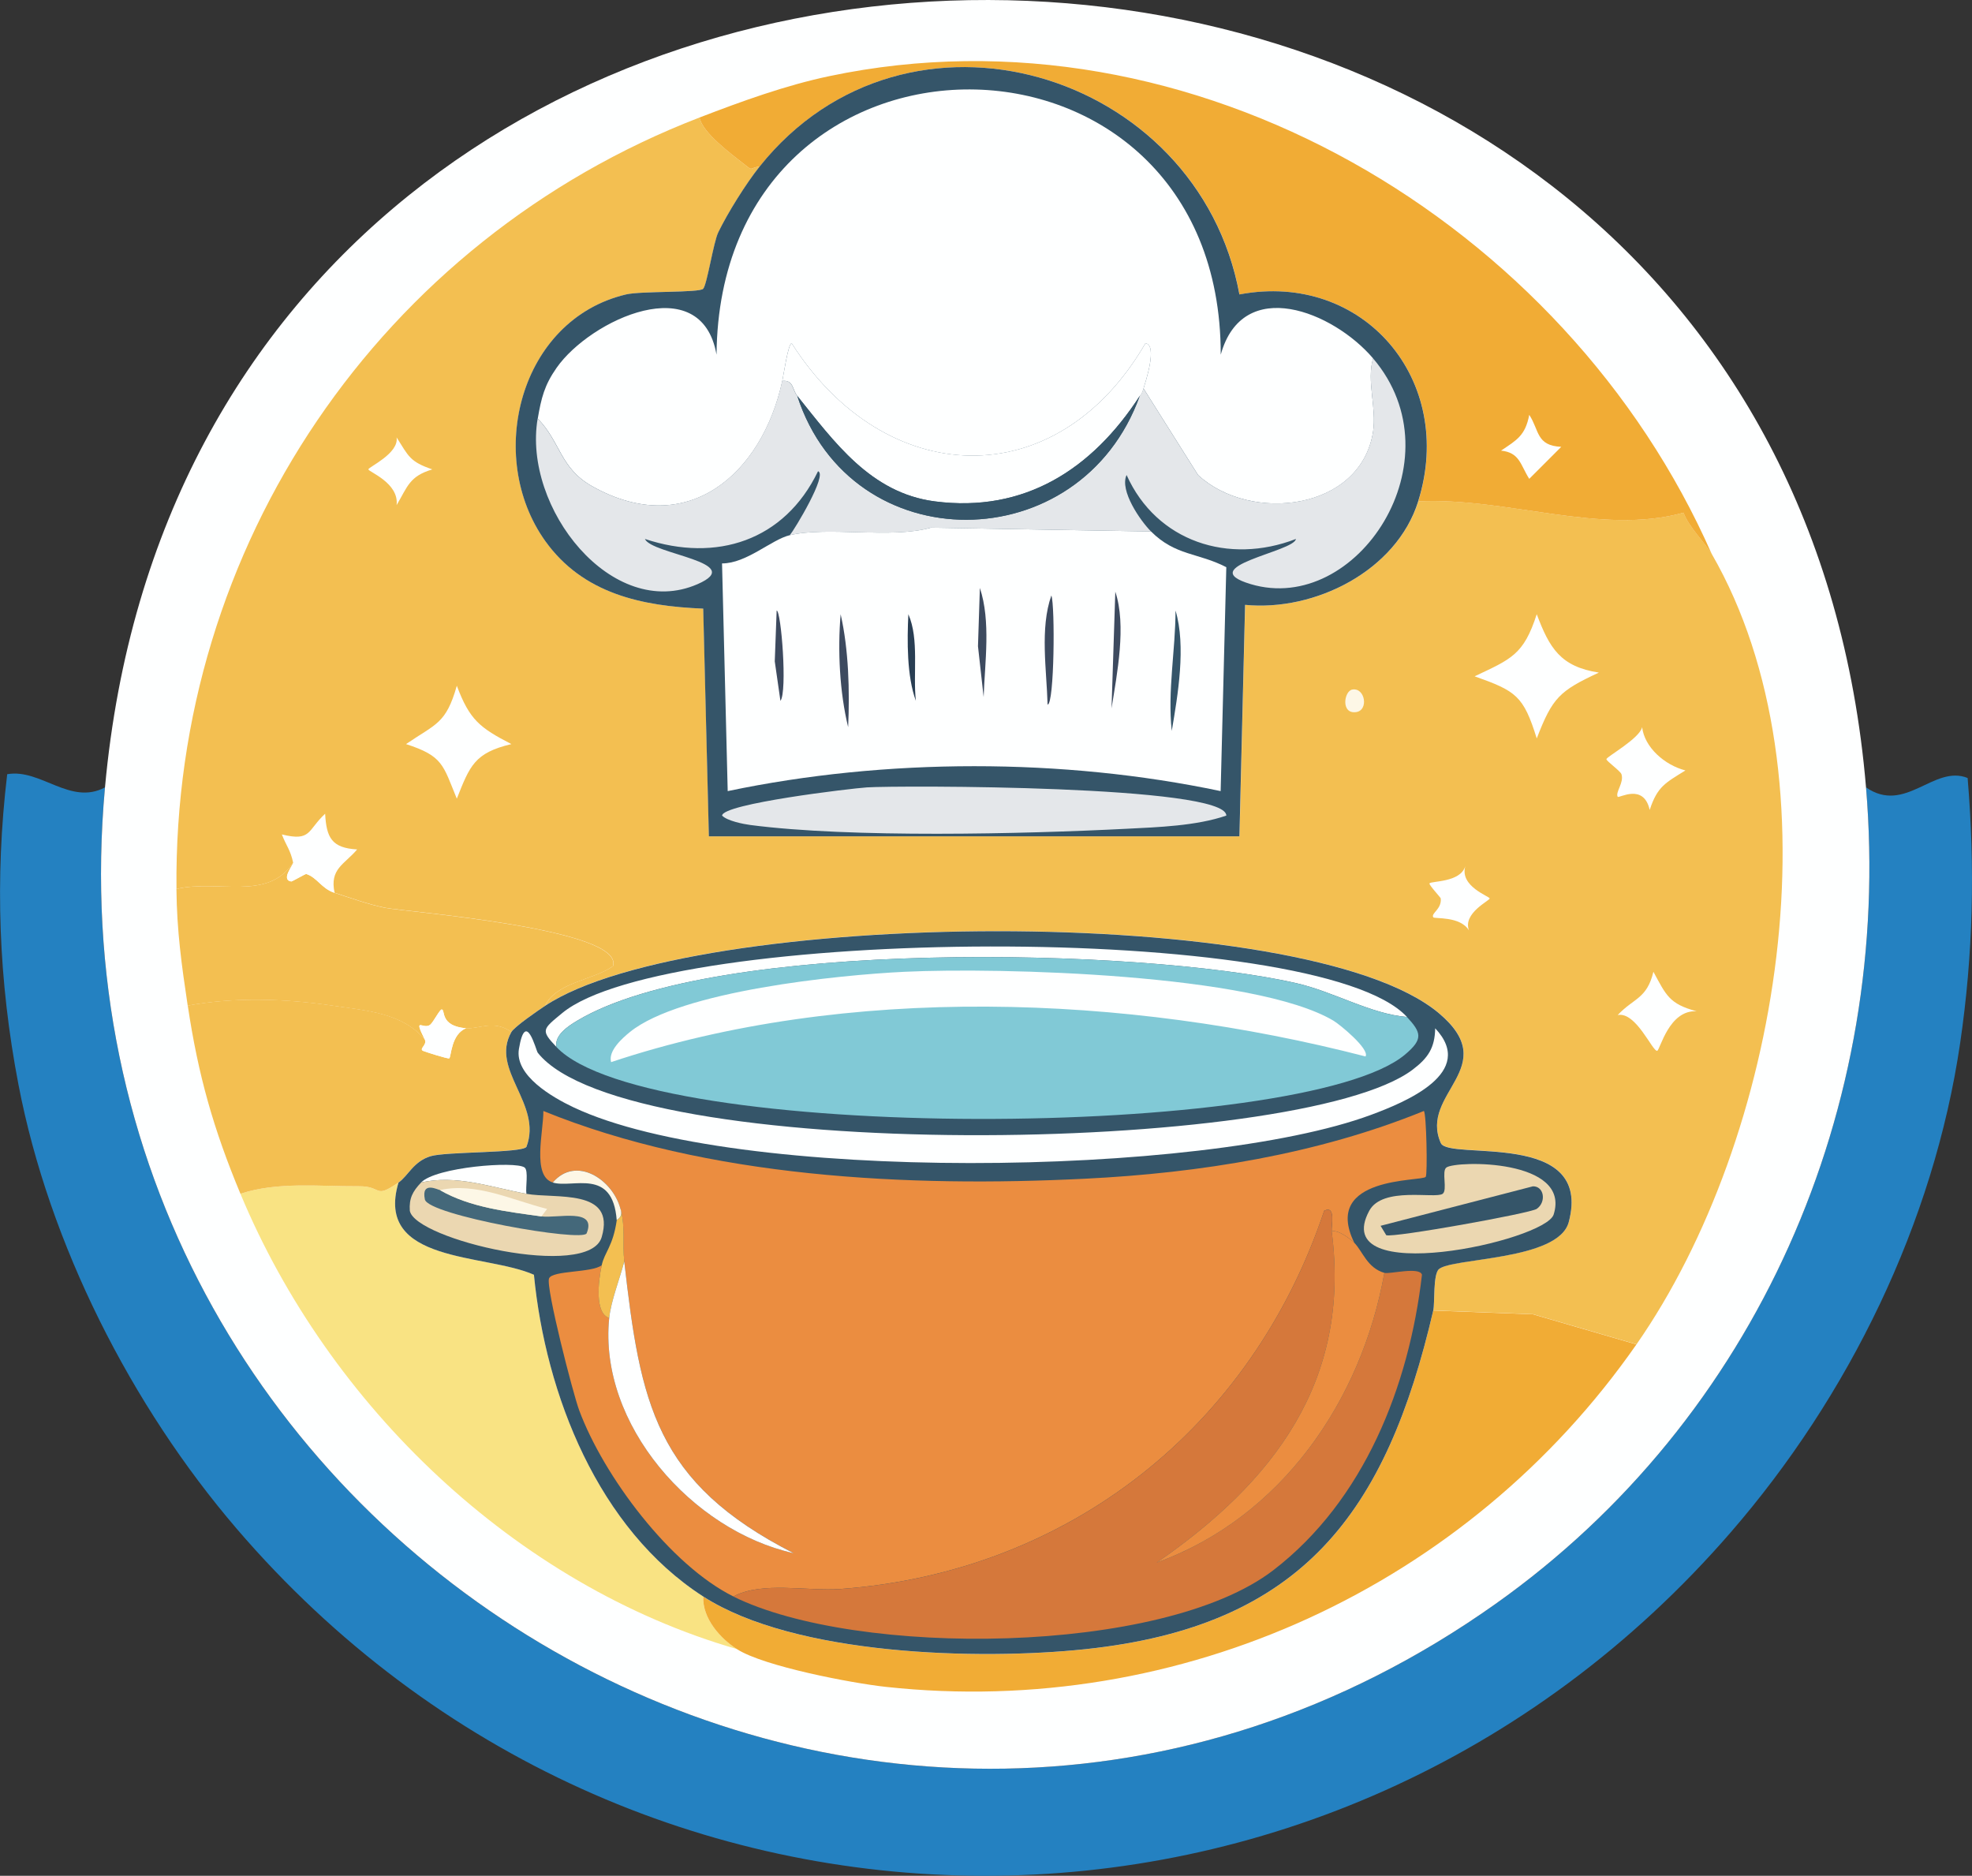 <?xml version="1.0" encoding="UTF-8"?>
<svg id="Ebene_2" data-name="Ebene 2" xmlns="http://www.w3.org/2000/svg" viewBox="0 0 396.89 377.48"><rect x="0" y="0" width="396.89" height="377.48" fill="#333333" stroke="none"/>
  <defs>
    <style>
      .cls-1 {
        fill: #e4e7ea;
      }

      .cls-2 {
        fill: #3d4a5f;
      }

      .cls-3 {
        fill: #81c9d6;
      }

      .cls-4 {
        fill: #d5783b;
      }

      .cls-5 {
        fill: #eb8d40;
      }

      .cls-6 {
        fill: #44687a;
      }

      .cls-7 {
        fill: #f9e383;
      }

      .cls-8 {
        fill: #ebd7b1;
      }

      .cls-9 {
        fill: #f3bf51;
      }

      .cls-10 {
        fill: #f1ac35;
      }

      .cls-11 {
        fill: #fdf7e6;
      }

      .cls-12 {
        fill: #355569;
      }

      .cls-13 {
        fill: #2481c1;
      }

      .cls-14 {
        fill: #293e53;
      }

      .cls-15 {
        fill: #feffff;
      }
    </style>
  </defs>
  <g id="Ebene_1-2" data-name="Ebene 1">
    <g id="Generatives_Objekt" data-name="Generatives Objekt">
      <g>
        <path class="cls-13" d="M21.13,158.45c-13.82,151.14,154.19,253.35,279.83,164.34,52.63-37.29,80.02-99.97,74.6-164.34,7.91,5.48,13.64-4.63,20.45-1.89,1.51,18.16,1.12,35.45-1.51,53.39-5.32,36.15-22.39,71-46.2,98.45-80.03,92.31-220.97,92.16-300.66-.76-21.21-24.73-37.76-57.29-43.92-89.36-4-20.8-4.78-41.41-2.27-62.48,6.74-1.19,12.69,6.38,19.69,2.65Z"/>
        <g>
          <path class="cls-15" d="M375.56,158.45c5.42,64.37-21.96,127.05-74.6,164.34C175.32,411.8,7.31,309.59,21.13,158.45c19.4-212.11,336.69-210.42,354.43,0Z"/>
          <g>
            <path class="cls-7" d="M80.2,237.97c-4.87,16.35,17.55,14.23,27.26,18.55,2.35,24.14,12.92,51.12,34.08,64.75-.21,4.37,3.39,8.41,6.82,10.6-44.73-12.91-82.26-49.11-99.97-91.64,7.53-2.47,15.88-1.47,23.86-1.51,4.82-.03,2.97,2.68,7.95-.76Z"/>
            <path class="cls-10" d="M329.36,270.54c-33.86,48.6-91.72,75.38-151.09,68.92-6.81-.74-24.5-4.11-29.91-7.57-3.43-2.19-7.02-6.24-6.82-10.6,18.45,11.88,55.39,12.86,76.87,10.6,43.75-4.6,60.62-27.53,70.05-68.16l20.07.76,20.83,6.06Z"/>
            <path class="cls-9" d="M85.5,209.19c.53,1.08-1.2,1.83-.38,2.27.24.13,5.09,1.69,5.3,1.51.41-.33.35-4.88,3.41-6.06,2.46.21,5.6-1.78,9.09.76-4.34,7.6,6.32,14.5,3.03,23.1-.91,1.28-16.21.94-19.31,1.89-3.42,1.06-4.48,3.95-6.44,5.3-4.98,3.43-3.13.73-7.95.76-7.98.05-16.33-.96-23.86,1.51-5.43-13.03-8.5-23.84-10.6-37.87,9.31-1.75,19.76-1.4,29.16,0,6.79,1.01,14.02,1.43,18.55,6.82Z"/>
            <path class="cls-9" d="M58.99,173.6c.09.42-2.55,3.45-.38,3.79.17.03,2.87-1.57,3.03-1.51,2.22.72,3.05,2.94,5.68,3.79,3.33,1.07,6.79,2.34,10.22,3.03,4.03.81,48.19,4.16,45.82,11.74-3.88,2.78-11.49,3.25-13.63,7.95-1.38.91-6.2,4.23-6.82,5.3-3.48-2.54-6.62-.55-9.09-.76-5.37-.45-4.14-3.7-4.92-3.79-.37-.04-1.64,2.46-2.27,3.03-1.37,1.23-3.58-1.9-1.14,3.03-4.54-5.39-11.76-5.81-18.55-6.82-9.4-1.4-19.85-1.75-29.16,0-1.24-8.27-2.18-15.01-2.27-23.48,8.22-1.99,18.36,2.53,23.48-5.3Z"/>
            <path class="cls-15" d="M67.33,179.66c-2.63-.85-3.46-3.06-5.68-3.79-.16-.05-2.86,1.54-3.03,1.51-2.18-.34.47-3.36.38-3.79-.55-2.6-1.39-3.38-2.27-5.68,5.95,1.48,5.1-.82,8.71-4.17.24,4.86,1.36,6.91,6.44,7.19-2.58,3.03-5.59,3.9-4.54,8.71Z"/>
            <g>
              <path class="cls-9" d="M140.79,23.65c.55,3.03,6.36,7.32,9.09,9.47,1.77,1.39.83.67,3.03.38-2.75,3.44-6.42,9.32-8.33,13.25-.96,1.97-2.25,10.46-3.03,11.36-.71.82-12.54.43-15.53,1.14-21.46,5.08-28.39,32.65-16.28,49.6,7.6,10.64,19.43,13.13,31.81,13.63l1.14,45.82h106.78l1.14-46.58c14.03,1.38,30.44-6.82,34.84-20.83,17.71-.89,36.87,6.93,53.39,2.27.99,2.82,4.52,6.32,5.68,8.33,26.05,45.22,13.66,117.7-15.15,159.04l-20.83-6.06-20.07-.76c.35-1.51-.08-7.25,1.14-8.33,2.62-2.32,24.07-1.69,26.13-9.47,4.97-18.76-24.14-12.27-25.75-15.9-4.46-10.07,12.58-15.22-.38-26.13-26.81-22.57-150.5-20.96-179.86-1.51,2.14-4.7,9.75-5.17,13.63-7.95,2.37-7.58-41.79-10.93-45.82-11.74-3.44-.69-6.89-1.96-10.22-3.03-1.04-4.81,1.97-5.68,4.54-8.71-5.08-.29-6.19-2.34-6.44-7.19-3.61,3.35-2.75,5.64-8.71,4.17.88,2.3,1.72,3.08,2.27,5.68-5.11,7.83-15.26,3.31-23.48,5.3-.74-69.04,41.12-130.52,105.27-155.25Z"/>
              <g>
                <path class="cls-15" d="M309.29,123.61c2.58,6.84,4.78,10.54,12.5,11.74-7.93,3.7-9.32,5-12.5,13.25-2.67-8.57-4.13-9.53-12.5-12.5,7.35-3.49,9.86-4.3,12.5-12.5Z"/>
                <path class="cls-15" d="M91.94,138c2.59,6.89,4.62,8.44,10.98,11.74-7.44,1.77-8.35,4.37-10.98,10.98-2.81-6.81-2.75-8.56-10.22-10.98,5.99-4.11,8.03-4.02,10.22-11.74Z"/>
                <path class="cls-15" d="M330.5,146.33c.47,4.07,4.54,7.64,8.71,8.71-4.03,2.52-5.63,3.2-7.19,7.95-1.21-5.48-6.23-2.28-6.44-2.65-.51-.93,1.32-2.84.76-4.54-.21-.65-3.04-2.64-3.03-3.03.02-.48,6.7-4.16,7.19-6.44Z"/>
                <path class="cls-15" d="M332.77,195.56c2.56,4.68,3.13,6.46,8.71,7.95-5.6-.35-7.37,7.81-7.95,7.95-.92.22-4.26-7.95-7.95-7.19,3.24-3.46,5.87-3.23,7.19-8.71Z"/>
                <path class="cls-15" d="M294.9,174.36c-1.12,4.04,4.87,6,4.92,6.44.05.41-5.48,2.97-4.17,6.44-1.76-2.94-6.98-2.29-7.19-2.65-.49-.83,1.73-1.62,1.51-3.79-.02-.19-2.46-2.79-2.27-3.03.39-.51,6.18-.16,7.19-3.41Z"/>
                <path class="cls-15" d="M79.82,88.02c2.44,3.83,2.64,4.88,7.19,6.44-4.64,1.38-4.97,3.47-7.19,7.19.54-4.44-5.63-6.71-5.68-7.19-.04-.45,6.19-3.19,5.68-6.44Z"/>
                <path class="cls-11" d="M272.18,138.76c2.57-.43,3.33,4.18.76,4.54-3.12.45-2.45-4.26-.76-4.54Z"/>
              </g>
            </g>
            <g>
              <path class="cls-10" d="M344.51,111.5c-1.16-2.01-4.69-5.51-5.68-8.33-16.52,4.65-35.68-3.16-53.39-2.27,7.65-24.39-11.02-46.37-35.97-41.65-8.32-45.09-67-62.75-96.56-25.75-2.2.29-1.26,1.02-3.03-.38-2.73-2.14-8.54-6.43-9.09-9.47,8.41-3.24,17.29-6.47,26.13-8.33C239.88-.04,315.15,44.74,344.51,111.5Z"/>
              <path class="cls-15" d="M307.78,83.48c2.04,3.09,1.37,6.21,6.44,6.44l-6.44,6.44c-1.79-2.81-1.9-5.29-5.68-5.68,3.18-2.13,4.88-3.02,5.68-7.19Z"/>
            </g>
            <path class="cls-15" d="M93.83,206.92c-3.06,1.18-3,5.73-3.41,6.06-.21.17-5.06-1.38-5.3-1.51-.82-.44.91-1.2.38-2.27-2.45-4.93-.23-1.8,1.14-3.03.63-.57,1.9-3.07,2.27-3.03.78.08-.45,3.34,4.92,3.79Z"/>
            <g>
              <g>
                <path class="cls-12" d="M288.46,263.72c-9.43,40.63-26.3,63.56-70.05,68.16-21.48,2.26-58.42,1.28-76.87-10.6-21.16-13.63-31.73-40.61-34.08-64.75-9.71-4.33-32.13-2.2-27.26-18.55,1.95-1.35,3.01-4.25,6.44-5.3,3.1-.96,18.4-.61,19.31-1.89,3.29-8.6-7.37-15.5-3.03-23.1.61-1.07,5.44-4.39,6.82-5.3,29.37-19.45,153.06-21.05,179.86,1.51,12.95,10.9-4.08,16.06.38,26.13,1.61,3.63,30.72-2.86,25.75,15.9-2.06,7.78-23.51,7.15-26.13,9.47-1.22,1.08-.79,6.83-1.14,8.33Z"/>
                <g>
                  <path class="cls-5" d="M272.56,250.09c-.69-.7-3.27-2.71-4.54-2.27-.13-1.03.92-5.39-1.51-4.17-14.54,43.57-51.44,72.74-97.32,76.11-6.76.5-15.78-1.59-21.58,1.51-12.72-6.31-26.13-24.23-31.05-37.49-1.24-3.33-6.75-24.76-6.06-26.51.65-1.64,8.58-1.11,10.6-2.65-.66,3.1-1.46,9.64,1.51,10.6-2.19,21.39,16.67,42.79,37.11,47.33-27.9-14.23-30.83-30.17-34.08-58.69-.43-3.79.29-6.61-.76-10.6-1.54-5.88-8.93-10.81-13.63-5.3-4.23-1.3-1.85-10.29-1.89-14.39,33.02,13.45,73.47,15.4,109.05,13.63,23.05-1.14,46.8-4.92,68.16-13.63.52.41.76,12.71.38,13.25-.69.99-21-.27-14.39,13.25Z"/>
                  <path class="cls-4" d="M268.02,247.82c3.91,30.1-11.72,50.44-35.22,66.64,25.07-9.08,41.24-32.6,45.82-58.31,1.02.3,7.12-1.31,7.57.38-2.59,22.37-11.62,45.39-29.91,59.45-22.36,17.19-83.94,17.57-108.68,5.3,5.8-3.11,14.82-1.02,21.58-1.51,45.88-3.37,82.78-32.54,97.32-76.11,2.44-1.22,1.38,3.14,1.51,4.17Z"/>
                  <path class="cls-15" d="M288.84,206.92c8.43,8.94-5.97,14.86-12.87,17.42-33.8,12.54-128.04,13.86-160.55-1.51-4.29-2.03-11.87-6.41-10.98-11.74,1.36-8.18,3.44.32,3.79.76,17.77,22.48,153.29,20.62,176.08,3.41,3.12-2.36,4.47-4.4,4.54-8.33Z"/>
                  <path class="cls-15" d="M283.16,204.65c-7.32-.6-14.68-5.08-22.34-6.82-31.45-7.13-117.02-9-144.65,7.57-1.65.99-4.66,2.87-4.17,5.3-3.24-3.42-2.81-3.55,1.14-6.82,20.96-17.37,152.15-18.64,170.02.76Z"/>
                  <path class="cls-5" d="M272.56,250.09c1.7,1.72,2.6,5.06,6.06,6.06-4.58,25.72-20.75,49.24-45.82,58.31,23.5-16.21,39.12-36.54,35.22-66.64,1.27-.44,3.85,1.57,4.54,2.27Z"/>
                  <path class="cls-15" d="M105.95,240.24c-7.02-1.29-14.17-3.92-21.21-2.27,2.97-3.11,18.94-4.37,20.83-3.03.85.61.16,4.07.38,5.3Z"/>
                  <path class="cls-9" d="M125.64,253.87c-.89,3.43-2.68,7.96-3.03,11.36-2.98-.96-2.18-7.51-1.51-10.6.58-2.69,2.27-3.79,3.03-9.09.02-.12,1.37-.58.76-2.27,1.05,3.99.33,6.82.76,10.6Z"/>
                  <path class="cls-11" d="M124.88,243.27c.61,1.7-.74,2.15-.76,2.27-.81-10.66-8.86-6.34-12.87-7.57,4.7-5.51,12.09-.58,13.63,5.3Z"/>
                  <path class="cls-15" d="M122.61,265.23c.35-3.4,2.14-7.93,3.03-11.36,3.25,28.53,6.18,44.46,34.08,58.69-20.43-4.55-39.3-25.94-37.11-47.33Z"/>
                  <g>
                    <path class="cls-3" d="M283.16,204.65c2.88,3.13,3.37,4.42-.38,7.57-20.34,17.12-152.35,17.92-170.78-1.51-.49-2.43,2.52-4.31,4.17-5.3,27.62-16.58,113.2-14.71,144.65-7.57,7.66,1.74,15.02,6.22,22.34,6.82Z"/>
                    <path class="cls-15" d="M182.06,195.56c19.05-.91,70.52.42,86.33,9.85,1.29.77,7.32,5.72,6.44,7.19-48.05-12.43-104.35-14.69-151.84,1.14-.63-2.29,2.3-4.85,3.79-6.06,10.21-8.27,41.97-11.48,55.28-12.12Z"/>
                  </g>
                  <g>
                    <path class="cls-8" d="M291.11,234.94c1.99-1.4,25.14-1.77,21.58,9.47-1.7,5.37-45.56,14.9-37.11-.76,2.68-4.97,13.28-2.35,14.77-3.41,1.03-.73-.27-4.58.76-5.3Z"/>
                    <path class="cls-12" d="M308.53,238.73c2.26-.02,2.72,3.17.76,4.54-1.26.89-28.85,5.85-30.29,5.3l-1.14-1.89,30.67-7.95Z"/>
                  </g>
                  <g>
                    <path class="cls-8" d="M105.95,240.24c5.78,1.06,18.04-1.17,15.15,8.71-2.56,8.73-37.58.49-38.62-5.3-.17-2.5.57-3.9,2.27-5.68,7.04-1.65,14.19.98,21.21,2.27Z"/>
                    <path class="cls-6" d="M88.53,239.48c6.11,3.53,13.58,4.34,20.45,5.3,3.15.44,11.22-1.82,9.09,3.41-.75,1.84-31.92-3.64-32.56-6.82-.79-3.86,2.79-1.84,3.03-1.89Z"/>
                    <path class="cls-11" d="M108.98,244.79c-6.87-.96-14.34-1.77-20.45-5.3,7.29-1.61,14.54,2.02,21.58,3.79l-1.14,1.51Z"/>
                  </g>
                </g>
              </g>
              <g>
                <path class="cls-12" d="M285.43,100.89c-4.39,14.01-20.81,22.2-34.84,20.83l-1.14,46.58h-106.78l-1.14-45.82c-12.37-.5-24.21-2.99-31.81-13.63-12.1-16.95-5.18-44.53,16.28-49.6,2.99-.71,14.82-.31,15.53-1.14.78-.9,2.07-9.39,3.03-11.36,1.91-3.93,5.58-9.81,8.33-13.25,29.56-37,88.24-19.34,96.56,25.75,24.96-4.72,43.63,17.26,35.97,41.65Z"/>
                <g>
                  <path class="cls-15" d="M276.35,72.12c-1.34,4.63.76,9.91,0,14.77-2.5,15.91-24.72,18.43-35.22,8.71l-10.98-17.42c.31-1.06,2.93-8.76.38-9.09-17.93,30.93-52.52,29.34-71.19,0-.72,0-1.64,6.41-1.89,7.57-4.03,18.63-19.02,31.99-38.24,21.21-6.52-3.65-6.33-8.87-10.98-13.63.71-4.15,1.34-6.72,3.79-10.22,6.78-9.7,29.13-20.03,32.19-2.65.66-71.52,101.52-70.81,101.48,0,4.45-16.02,22.65-8.67,30.67.76Z"/>
                  <path class="cls-1" d="M231.66,106.95l-44.3-.76c-8.07,2.29-20.67-.31-28.4,1.51.93-1.11,7.66-12.22,5.68-12.87-6.77,14.03-20.48,18.39-34.84,13.63,1.32,3.1,20.66,4.69,10.6,9.09-17.19,7.52-35.24-15.35-32.19-33.32,4.65,4.76,4.46,9.98,10.98,13.63,19.23,10.78,34.21-2.58,38.24-21.21,2.33-.19,1.94,1.68,3.03,3.03,10.87,33.4,57.03,33.03,68.92,0,.03-.08.36-.15.76-1.51l10.98,17.42c10.49,9.72,32.71,7.2,35.22-8.71.76-4.86-1.34-10.14,0-14.77,17.43,20.46-3.26,51.81-24.61,45.44-11.76-3.51,8.78-6.52,9.09-9.09-13.49,5.22-28.03.58-34.08-12.87-1.46,3.13,2.8,9.25,4.92,11.36Z"/>
                  <path class="cls-1" d="M174.49,158.45c6.1-.4,72.38-.47,72.32,5.68-6.02,2.07-13.72,2.33-20.07,2.65-20.78,1.06-55.62,1.87-75.73-.76-1.37-.18-4.65-.82-5.68-1.89.12-2.4,25.87-5.46,29.16-5.68Z"/>
                  <path class="cls-15" d="M230.15,78.17c-.39,1.37-.73,1.43-.76,1.51-9.54,14.7-23.16,23.57-41.27,21.21-12.93-1.69-20.23-12-27.64-21.21-1.09-1.35-.7-3.22-3.03-3.03.25-1.16,1.18-7.56,1.89-7.57,18.67,29.34,53.26,30.93,71.19,0,2.55.33-.07,8.03-.38,9.09Z"/>
                  <g>
                    <path class="cls-15" d="M231.66,106.95c4.94,4.93,9.45,4.24,15.15,7.19l-1.14,45.06c-31.8-6.7-67.42-6.67-99.21,0l-1.14-45.82c4.92.02,9.96-4.81,13.63-5.68,7.73-1.83,20.33.77,28.4-1.51l44.3.76Z"/>
                    <g>
                      <path class="cls-2" d="M197.21,118.31c2.24,6.74,1,14.98.76,21.96l-1.14-10.22.38-11.74Z"/>
                      <path class="cls-2" d="M224.47,119.07c2.27,6.8.36,16.45-.76,23.48l.76-23.48Z"/>
                      <path class="cls-12" d="M236.59,122.86c2.15,7.16.47,17.01-.76,24.23-.87-8.08.75-16.2.76-24.23Z"/>
                      <path class="cls-2" d="M211.6,119.83c.76,1.96.61,21.97-.76,21.96-.18-6.9-1.58-15.33.76-21.96Z"/>
                      <path class="cls-2" d="M169.19,123.61c1.62,7.11,1.84,15.43,1.51,22.72-1.72-7.07-2.13-15.48-1.51-22.72Z"/>
                      <path class="cls-2" d="M156.31,122.86c.91,0,2.19,16.37.76,18.18l-1.14-7.95.38-10.22Z"/>
                      <path class="cls-14" d="M182.82,123.61c2.21,5.03.9,11.96,1.51,17.42-1.83-4.97-1.77-12.14-1.51-17.42Z"/>
                    </g>
                  </g>
                  <path class="cls-12" d="M229.39,79.69c-11.89,33.03-58.05,33.4-68.92,0,7.41,9.2,14.71,19.52,27.64,21.21,18.12,2.36,31.74-6.51,41.27-21.21Z"/>
                </g>
              </g>
            </g>
          </g>
        </g>
      </g>
    </g>
  </g>
</svg>